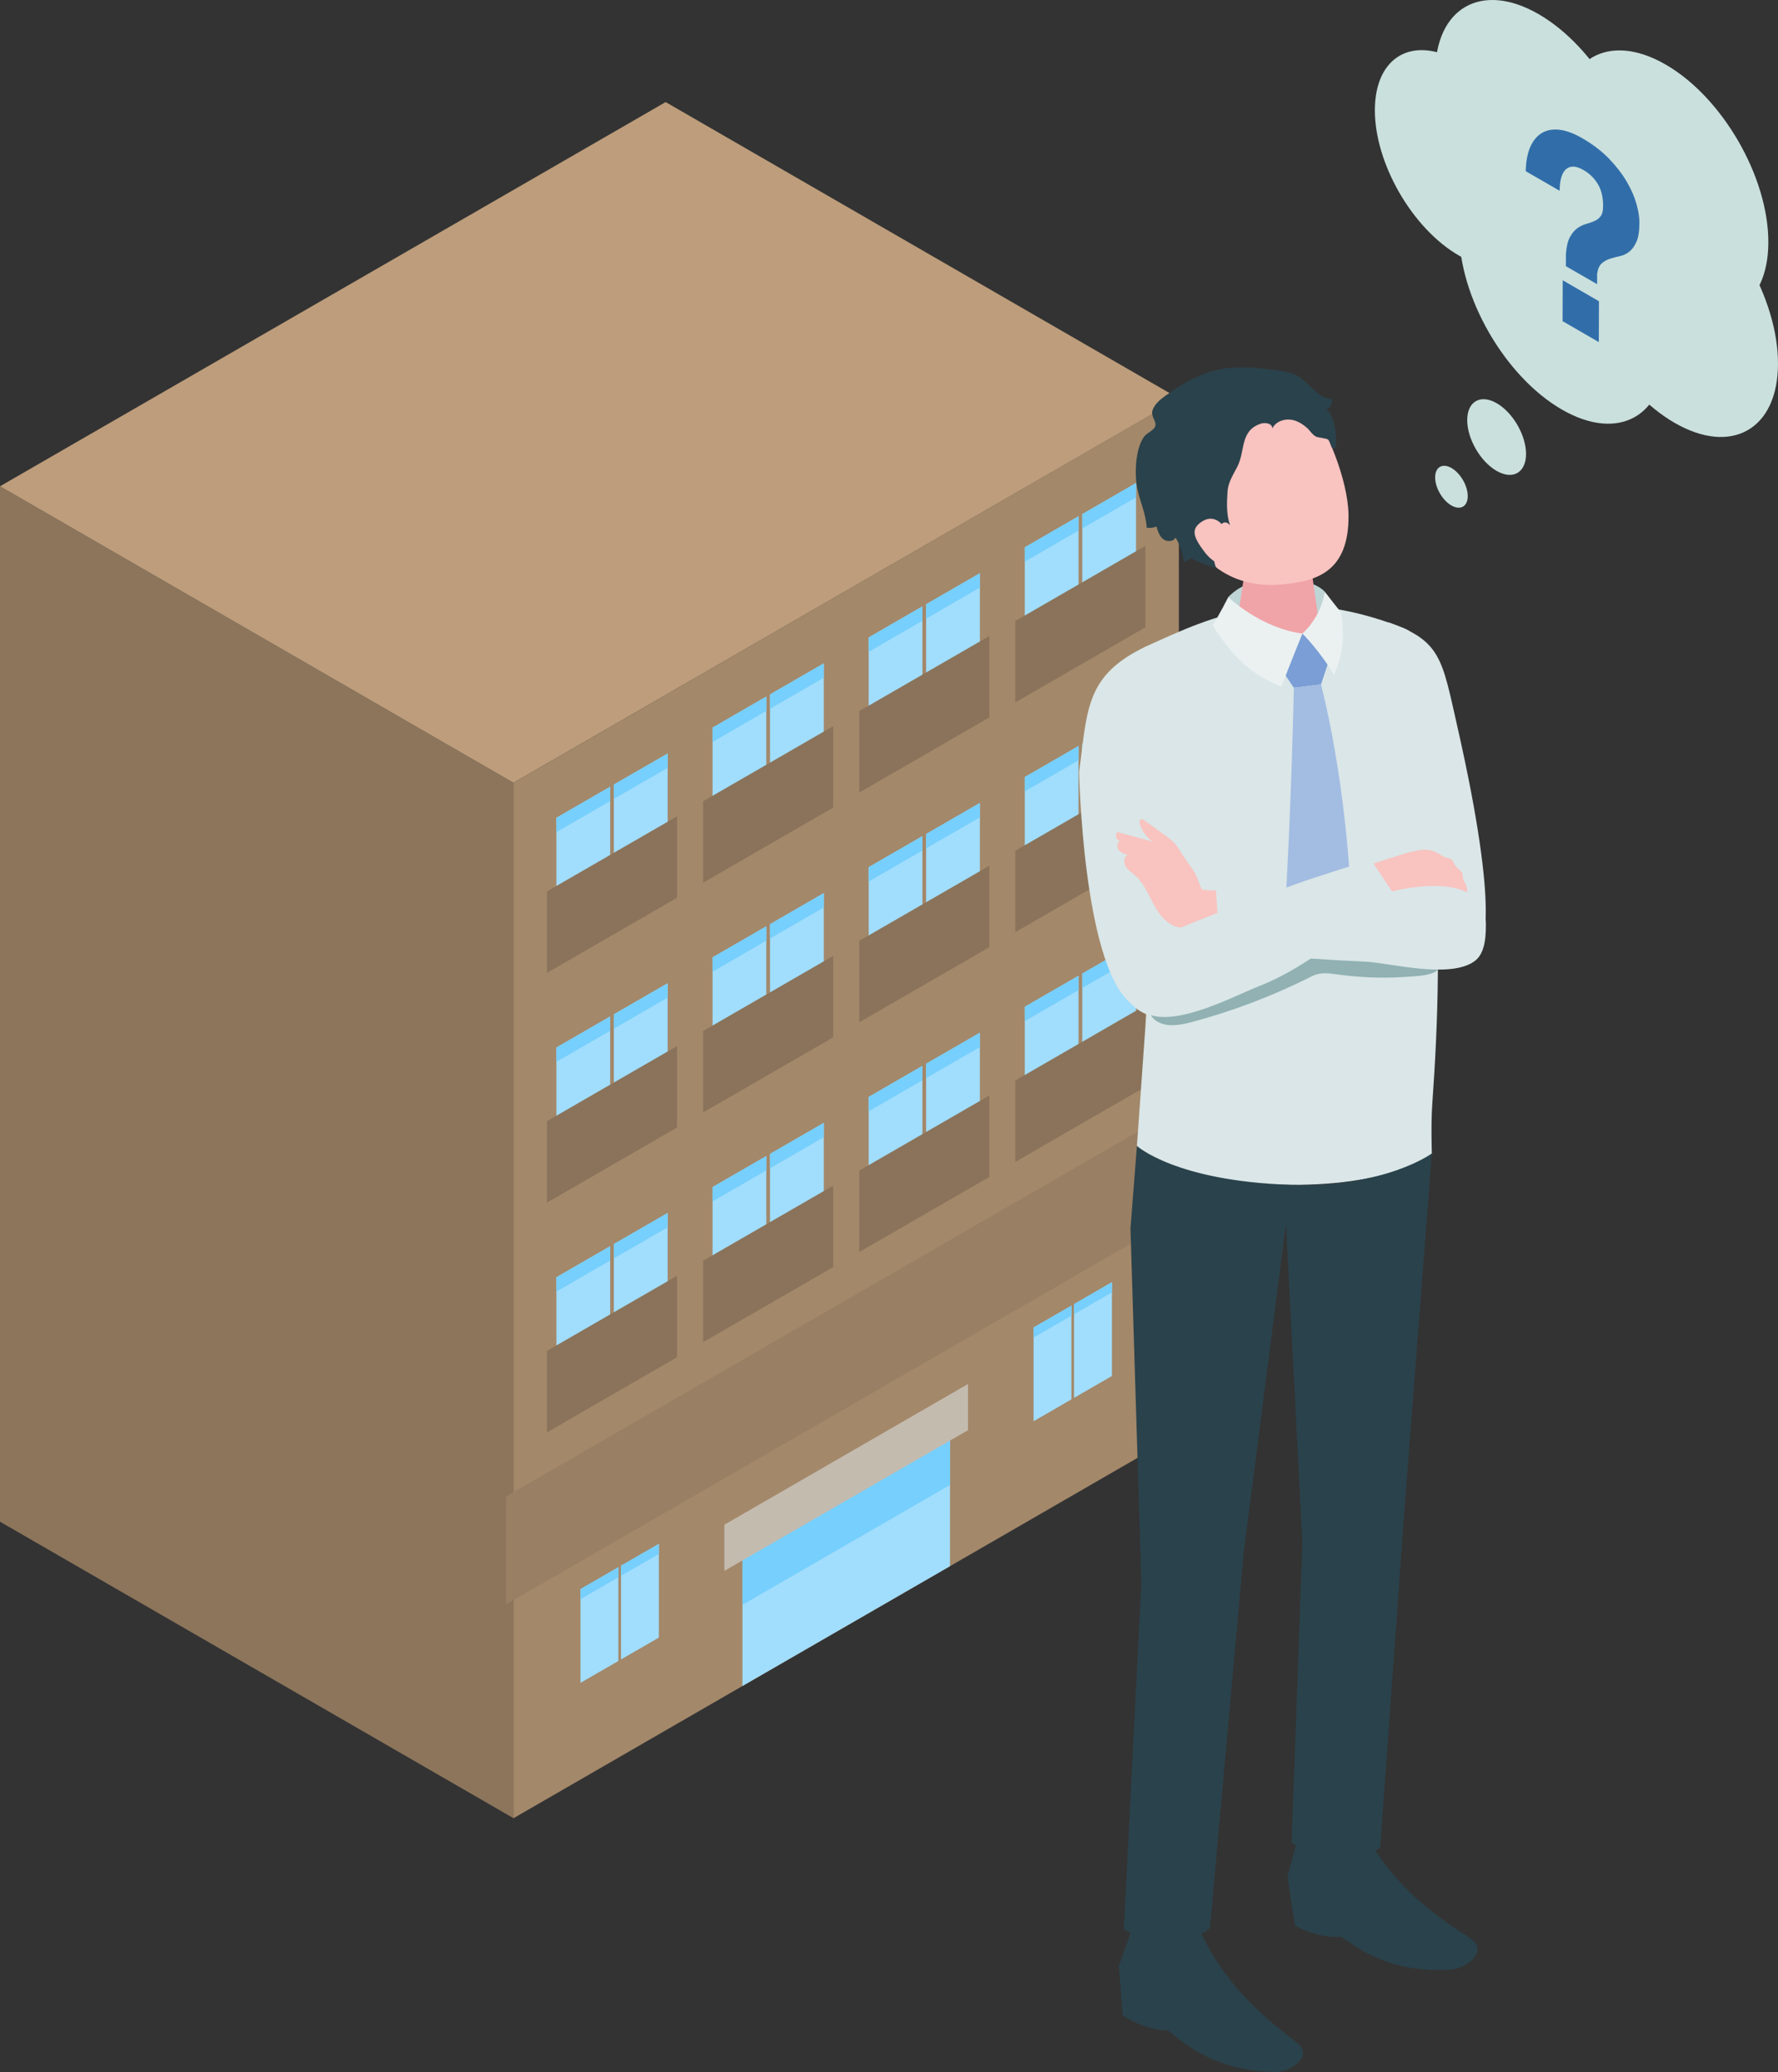 <?xml version="1.0" encoding="UTF-8"?> <svg xmlns="http://www.w3.org/2000/svg" id="uuid-deaef53c-c985-4026-b8e4-afb505950b82" data-name="レイヤー 1" viewBox="0 0 414.1 482.52"><rect x="0" y="0" width="414.1" height="482.52" fill="#333333" stroke="none"/><defs><style> .uuid-ae2a5911-893b-4076-aa40-793536e8d366 { fill: #997f64; } .uuid-b68b3b73-a2f8-4558-bd24-eb248613edd5 { fill: #ebf1f1; } .uuid-4133002b-e643-451e-b827-42fb9fd87f77 { fill: #c4bbaf; } .uuid-95315cf6-3340-467b-aef2-f949dc5c47bf { fill: #f9c3c0; } .uuid-c035c9c1-173a-4d8e-b01c-3e5d9c793a25 { fill: #7a9ed5; } .uuid-0bd13762-b48f-45ef-89db-c072d5e0a483 { fill: #dae6e7; } .uuid-309300f8-37ef-4c09-b86a-7586ed5b6138 { fill: #91b1b3; } .uuid-3a5dd68a-0a35-438d-9223-31e9da31d64e { fill: #bd9d7b; } .uuid-8b97065a-161c-48a7-a78f-3d5b58bb6d1c { fill: #a1ddfc; } .uuid-17c9d5d3-7379-482c-a28f-9f432507e917 { fill: #76cffc; } .uuid-977e1a04-406d-4e61-af46-ed50b465832d { fill: #cae0dd; } .uuid-773df827-8a94-49a0-b79d-5d734532aa2c { fill: #8a735a; } .uuid-b7ac97bf-292c-4c4f-8191-4026408743ea { fill: #bfd4d5; } .uuid-484d2d8f-61f2-4987-893f-0f01635f1260 { fill: #f0a4a8; } .uuid-b26368db-6c9e-4c95-bead-17d2ce2ca9d7 { fill: #316ea9; } .uuid-92b18543-f923-417d-a073-b67cf561bb9d { fill: #8c755b; } .uuid-99263d19-e632-41eb-836f-6b6f51fb57e1 { fill: #a3bce2; } .uuid-3779aa0d-b019-435a-a46e-bb0e7956d318 { fill: #2a424b; } .uuid-f66adc2c-6d24-4eb6-a4a2-31d411d63ba1 { fill: #a3886a; } </style></defs><g><polygon class="uuid-92b18543-f923-417d-a073-b67cf561bb9d" points="0 113.24 119.6 182.29 119.6 423.41 0 354.36 0 113.24"></polygon><polygon class="uuid-3a5dd68a-0a35-438d-9223-31e9da31d64e" points="0 113.24 119.6 182.29 274.63 92.83 155.03 23.77 0 113.24"></polygon><polygon class="uuid-f66adc2c-6d24-4eb6-a4a2-31d411d63ba1" points="119.6 423.41 119.6 182.29 274.56 92.83 274.56 333.94 119.6 423.41"></polygon><g><g><g><polygon class="uuid-8b97065a-161c-48a7-a78f-3d5b58bb6d1c" points="252.06 119.72 264.58 112.49 264.58 143.5 252.06 150.73 252.06 119.72"></polygon><polygon class="uuid-8b97065a-161c-48a7-a78f-3d5b58bb6d1c" points="238.67 127.45 251.19 120.22 251.19 151.23 238.67 158.46 238.67 127.45"></polygon></g><g><polygon class="uuid-17c9d5d3-7379-482c-a28f-9f432507e917" points="252.06 123.06 252.06 119.72 264.58 112.49 264.58 115.83 252.06 123.06"></polygon><polygon class="uuid-17c9d5d3-7379-482c-a28f-9f432507e917" points="238.67 130.79 238.67 127.45 251.19 120.22 251.19 123.56 238.67 130.79"></polygon></g><polygon class="uuid-773df827-8a94-49a0-b79d-5d734532aa2c" points="236.48 144.61 266.76 127.12 266.76 146.08 236.48 163.57 236.48 144.61"></polygon></g><g><g><polygon class="uuid-8b97065a-161c-48a7-a78f-3d5b58bb6d1c" points="215.7 140.71 228.22 133.48 228.22 164.5 215.7 171.73 215.7 140.71"></polygon><polygon class="uuid-8b97065a-161c-48a7-a78f-3d5b58bb6d1c" points="202.31 148.44 214.83 141.21 214.83 172.22 202.31 179.46 202.31 148.44"></polygon></g><g><polygon class="uuid-17c9d5d3-7379-482c-a28f-9f432507e917" points="215.7 144.06 215.7 140.71 228.22 133.48 228.22 136.83 215.7 144.06"></polygon><polygon class="uuid-17c9d5d3-7379-482c-a28f-9f432507e917" points="202.31 151.79 202.31 148.44 214.83 141.21 214.83 144.56 202.31 151.79"></polygon></g><polygon class="uuid-773df827-8a94-49a0-b79d-5d734532aa2c" points="200.12 165.6 230.4 148.12 230.4 167.08 200.12 184.56 200.12 165.6"></polygon></g><g><g><polygon class="uuid-8b97065a-161c-48a7-a78f-3d5b58bb6d1c" points="179.34 161.71 191.86 154.48 191.86 185.49 179.34 192.72 179.34 161.71"></polygon><polygon class="uuid-8b97065a-161c-48a7-a78f-3d5b58bb6d1c" points="165.95 169.44 178.47 162.21 178.47 193.22 165.95 200.45 165.95 169.44"></polygon></g><g><polygon class="uuid-17c9d5d3-7379-482c-a28f-9f432507e917" points="179.34 165.05 179.34 161.71 191.86 154.48 191.86 157.82 179.34 165.05"></polygon><polygon class="uuid-17c9d5d3-7379-482c-a28f-9f432507e917" points="165.95 172.78 165.95 169.44 178.47 162.21 178.47 165.55 165.95 172.78"></polygon></g><polygon class="uuid-773df827-8a94-49a0-b79d-5d734532aa2c" points="163.76 186.59 194.04 169.11 194.04 188.07 163.76 205.55 163.76 186.59"></polygon></g><g><g><polygon class="uuid-8b97065a-161c-48a7-a78f-3d5b58bb6d1c" points="142.97 182.7 155.5 175.47 155.5 206.48 142.97 213.71 142.97 182.7"></polygon><polygon class="uuid-8b97065a-161c-48a7-a78f-3d5b58bb6d1c" points="129.59 190.43 142.11 183.2 142.11 214.21 129.59 221.44 129.59 190.43"></polygon></g><g><polygon class="uuid-17c9d5d3-7379-482c-a28f-9f432507e917" points="142.97 186.04 142.97 182.7 155.5 175.47 155.5 178.81 142.97 186.04"></polygon><polygon class="uuid-17c9d5d3-7379-482c-a28f-9f432507e917" points="129.59 193.77 129.59 190.43 142.11 183.2 142.11 186.54 129.59 193.77"></polygon></g><polygon class="uuid-773df827-8a94-49a0-b79d-5d734532aa2c" points="127.4 207.58 157.68 190.1 157.68 209.06 127.4 226.55 127.4 207.58"></polygon></g></g><g><g><g><polygon class="uuid-8b97065a-161c-48a7-a78f-3d5b58bb6d1c" points="252.06 173.22 264.58 165.99 264.58 197 252.06 204.23 252.06 173.22"></polygon><polygon class="uuid-8b97065a-161c-48a7-a78f-3d5b58bb6d1c" points="238.67 180.95 251.19 173.72 251.19 204.73 238.67 211.96 238.67 180.95"></polygon></g><g><polygon class="uuid-17c9d5d3-7379-482c-a28f-9f432507e917" points="252.06 176.56 252.06 173.22 264.58 165.99 264.58 169.33 252.06 176.56"></polygon><polygon class="uuid-17c9d5d3-7379-482c-a28f-9f432507e917" points="238.67 184.29 238.67 180.95 251.19 173.72 251.19 177.06 238.67 184.29"></polygon></g><polygon class="uuid-773df827-8a94-49a0-b79d-5d734532aa2c" points="236.48 198.11 266.76 180.62 266.76 199.58 236.48 217.07 236.48 198.11"></polygon></g><g><g><polygon class="uuid-8b97065a-161c-48a7-a78f-3d5b58bb6d1c" points="215.7 194.21 228.22 186.98 228.22 218 215.7 225.23 215.7 194.21"></polygon><polygon class="uuid-8b97065a-161c-48a7-a78f-3d5b58bb6d1c" points="202.31 201.94 214.83 194.71 214.83 225.72 202.31 232.96 202.31 201.94"></polygon></g><g><polygon class="uuid-17c9d5d3-7379-482c-a28f-9f432507e917" points="215.7 197.56 215.7 194.21 228.22 186.98 228.22 190.33 215.7 197.56"></polygon><polygon class="uuid-17c9d5d3-7379-482c-a28f-9f432507e917" points="202.31 205.29 202.31 201.94 214.83 194.71 214.83 198.06 202.31 205.29"></polygon></g><polygon class="uuid-773df827-8a94-49a0-b79d-5d734532aa2c" points="200.12 219.1 230.4 201.62 230.4 220.58 200.12 238.06 200.12 219.1"></polygon></g><g><g><polygon class="uuid-8b97065a-161c-48a7-a78f-3d5b58bb6d1c" points="179.34 215.21 191.86 207.98 191.86 238.99 179.34 246.22 179.34 215.21"></polygon><polygon class="uuid-8b97065a-161c-48a7-a78f-3d5b58bb6d1c" points="165.95 222.94 178.47 215.71 178.47 246.72 165.95 253.95 165.95 222.94"></polygon></g><g><polygon class="uuid-17c9d5d3-7379-482c-a28f-9f432507e917" points="179.34 218.55 179.34 215.21 191.86 207.98 191.86 211.32 179.34 218.55"></polygon><polygon class="uuid-17c9d5d3-7379-482c-a28f-9f432507e917" points="165.95 226.28 165.95 222.94 178.47 215.71 178.47 219.05 165.95 226.28"></polygon></g><polygon class="uuid-773df827-8a94-49a0-b79d-5d734532aa2c" points="163.76 240.09 194.04 222.61 194.04 241.57 163.76 259.05 163.76 240.09"></polygon></g><g><g><polygon class="uuid-8b97065a-161c-48a7-a78f-3d5b58bb6d1c" points="142.97 236.2 155.5 228.97 155.5 259.98 142.97 267.21 142.97 236.2"></polygon><polygon class="uuid-8b97065a-161c-48a7-a78f-3d5b58bb6d1c" points="129.59 243.93 142.11 236.7 142.11 267.71 129.59 274.94 129.59 243.93"></polygon></g><g><polygon class="uuid-17c9d5d3-7379-482c-a28f-9f432507e917" points="142.97 239.54 142.97 236.2 155.5 228.97 155.5 232.31 142.97 239.54"></polygon><polygon class="uuid-17c9d5d3-7379-482c-a28f-9f432507e917" points="129.59 247.27 129.59 243.93 142.11 236.7 142.11 240.04 129.59 247.27"></polygon></g><polygon class="uuid-773df827-8a94-49a0-b79d-5d734532aa2c" points="127.4 261.08 157.68 243.6 157.68 262.56 127.4 280.05 127.4 261.08"></polygon></g></g><g><g><g><polygon class="uuid-8b97065a-161c-48a7-a78f-3d5b58bb6d1c" points="252.06 226.72 264.58 219.49 264.58 250.5 252.06 257.73 252.06 226.72"></polygon><polygon class="uuid-8b97065a-161c-48a7-a78f-3d5b58bb6d1c" points="238.67 234.45 251.19 227.22 251.19 258.23 238.67 265.46 238.67 234.45"></polygon></g><g><polygon class="uuid-17c9d5d3-7379-482c-a28f-9f432507e917" points="252.06 230.06 252.06 226.72 264.58 219.49 264.58 222.83 252.06 230.06"></polygon><polygon class="uuid-17c9d5d3-7379-482c-a28f-9f432507e917" points="238.67 237.79 238.67 234.45 251.19 227.22 251.19 230.56 238.67 237.79"></polygon></g><polygon class="uuid-773df827-8a94-49a0-b79d-5d734532aa2c" points="236.48 251.61 266.76 234.12 266.76 253.08 236.48 270.57 236.48 251.61"></polygon></g><g><g><polygon class="uuid-8b97065a-161c-48a7-a78f-3d5b58bb6d1c" points="215.7 247.71 228.22 240.48 228.22 271.5 215.7 278.73 215.7 247.71"></polygon><polygon class="uuid-8b97065a-161c-48a7-a78f-3d5b58bb6d1c" points="202.31 255.44 214.83 248.21 214.83 279.22 202.31 286.46 202.31 255.44"></polygon></g><g><polygon class="uuid-17c9d5d3-7379-482c-a28f-9f432507e917" points="215.7 251.06 215.7 247.71 228.22 240.48 228.22 243.83 215.7 251.06"></polygon><polygon class="uuid-17c9d5d3-7379-482c-a28f-9f432507e917" points="202.31 258.79 202.31 255.44 214.83 248.21 214.83 251.56 202.31 258.79"></polygon></g><polygon class="uuid-773df827-8a94-49a0-b79d-5d734532aa2c" points="200.12 272.6 230.4 255.12 230.4 274.08 200.12 291.56 200.12 272.6"></polygon></g><g><g><polygon class="uuid-8b97065a-161c-48a7-a78f-3d5b58bb6d1c" points="179.34 268.71 191.86 261.48 191.86 292.49 179.34 299.72 179.34 268.71"></polygon><polygon class="uuid-8b97065a-161c-48a7-a78f-3d5b58bb6d1c" points="165.95 276.44 178.47 269.21 178.47 300.22 165.95 307.45 165.95 276.44"></polygon></g><g><polygon class="uuid-17c9d5d3-7379-482c-a28f-9f432507e917" points="179.34 272.05 179.34 268.71 191.86 261.48 191.86 264.82 179.34 272.05"></polygon><polygon class="uuid-17c9d5d3-7379-482c-a28f-9f432507e917" points="165.95 279.78 165.95 276.44 178.47 269.21 178.47 272.55 165.95 279.78"></polygon></g><polygon class="uuid-773df827-8a94-49a0-b79d-5d734532aa2c" points="163.76 293.59 194.04 276.11 194.04 295.07 163.76 312.55 163.76 293.59"></polygon></g><g><g><polygon class="uuid-8b97065a-161c-48a7-a78f-3d5b58bb6d1c" points="142.97 289.7 155.5 282.47 155.5 313.48 142.97 320.71 142.97 289.7"></polygon><polygon class="uuid-8b97065a-161c-48a7-a78f-3d5b58bb6d1c" points="129.59 297.43 142.11 290.2 142.11 321.21 129.59 328.44 129.59 297.43"></polygon></g><g><polygon class="uuid-17c9d5d3-7379-482c-a28f-9f432507e917" points="142.97 293.04 142.97 289.7 155.5 282.47 155.5 285.81 142.97 293.04"></polygon><polygon class="uuid-17c9d5d3-7379-482c-a28f-9f432507e917" points="129.59 300.77 129.59 297.43 142.11 290.2 142.11 293.54 129.59 300.77"></polygon></g><polygon class="uuid-773df827-8a94-49a0-b79d-5d734532aa2c" points="127.4 314.58 157.68 297.1 157.68 316.06 127.4 333.55 127.4 314.58"></polygon></g></g><g><g><g><polygon class="uuid-8b97065a-161c-48a7-a78f-3d5b58bb6d1c" points="250.15 303.69 258.97 298.59 258.97 320.43 250.15 325.52 250.15 303.69"></polygon><polygon class="uuid-8b97065a-161c-48a7-a78f-3d5b58bb6d1c" points="240.72 309.13 249.54 304.04 249.54 325.87 240.72 330.97 240.72 309.13"></polygon></g><g><polygon class="uuid-17c9d5d3-7379-482c-a28f-9f432507e917" points="250.15 306.04 250.15 303.69 258.97 298.59 258.97 300.95 250.15 306.04"></polygon><polygon class="uuid-17c9d5d3-7379-482c-a28f-9f432507e917" points="240.72 311.48 240.72 309.13 249.54 304.04 249.54 306.39 240.72 311.48"></polygon></g></g><g><g><polygon class="uuid-8b97065a-161c-48a7-a78f-3d5b58bb6d1c" points="144.63 364.61 153.45 359.52 153.45 381.35 144.63 386.44 144.63 364.61"></polygon><polygon class="uuid-8b97065a-161c-48a7-a78f-3d5b58bb6d1c" points="135.2 370.05 144.02 364.96 144.02 386.8 135.2 391.89 135.2 370.05"></polygon></g><g><polygon class="uuid-17c9d5d3-7379-482c-a28f-9f432507e917" points="144.63 366.96 144.63 364.61 153.45 359.52 153.45 361.87 144.63 366.96"></polygon><polygon class="uuid-17c9d5d3-7379-482c-a28f-9f432507e917" points="135.2 372.4 135.2 370.05 144.02 364.96 144.02 367.31 135.2 372.4"></polygon></g></g></g><polygon class="uuid-8b97065a-161c-48a7-a78f-3d5b58bb6d1c" points="221.26 334.76 221.26 364.72 172.91 392.63 172.91 362.67 221.26 334.76"></polygon><polygon class="uuid-17c9d5d3-7379-482c-a28f-9f432507e917" points="172.91 373.71 172.91 362.67 221.26 334.76 221.26 345.8 172.91 373.71"></polygon><polygon class="uuid-4133002b-e643-451e-b827-42fb9fd87f77" points="168.71 365.81 225.46 333.05 225.46 322.29 168.71 355.06 168.71 365.81"></polygon><polygon class="uuid-ae2a5911-893b-4076-aa40-793536e8d366" points="117.81 373.65 276.36 282.11 276.36 256.97 117.81 348.51 117.81 373.65"></polygon></g><g><g><path class="uuid-0bd13762-b48f-45ef-89db-c072d5e0a483" d="M344.92,219.6s4.81-4.98-5.52-50.5c-3.55-15.65-3.79-19.88-15.95-24.14-10.54,12.6,7.7,75.78,7.7,75.78l13.78-1.13Z"></path><path class="uuid-0bd13762-b48f-45ef-89db-c072d5e0a483" d="M264.79,266.87l2.43-34.22-7.46-67.72c-.98-5.85,1.36-11.77,7.73-14.66,14.64-6.63,31.78-14.86,59.44-4,3.79,1.49,5.2,6.05,6.51,9.9,1.56,4.6,2.33,9.56,2.16,14.45,0,0-.31,8.39-.31,8.39-.14,16.01-.27,32.01-.41,48.02-.09,10.15-.59,20.15-1.31,30.27-.32,4.45-.09,11.33-.09,11.33,0,0-8.32,7.42-32.99,7.29-26.87-.14-35.69-9.05-35.69-9.05Z"></path><path class="uuid-3779aa0d-b019-435a-a46e-bb0e7956d318" d="M263.61,449.26l-3.03,8.55.9,11.51s4.94,3.54,10.57,3.5c3.51,2.83,10.53,9.39,24.8,9.7,3.08.07,8.39-2.84,6.09-5.99-1.42-1.94-16.3-10.43-23.72-27.57-8-.79-15.61.3-15.61.3Z"></path><path class="uuid-3779aa0d-b019-435a-a46e-bb0e7956d318" d="M302.24,428.2l-2.39,8.77,1.74,11.41s5.19,3.14,10.8,2.64c3.7,2.54,11.19,8.52,25.44,7.68,3.07-.18,8.15-3.51,5.63-6.47-1.55-1.82-17.02-9.09-25.67-25.59-8.03-.14-15.54,1.55-15.54,1.55Z"></path><path class="uuid-b7ac97bf-292c-4c4f-8191-4026408743ea" d="M308.54,137.78c-3.35-3.58-16.34-5.23-22.47,1.26-.44,3.17-1.09,5.23-1.09,5.23l11.23,4.03,12.05-1.7s.59-6.36.28-8.82Z"></path><path class="uuid-484d2d8f-61f2-4987-893f-0f01635f1260" d="M297.5,126.91c-4.83,0-7.4,2.72-7.4,5.07l-2.45,15.78c.22,2.73,4.87,4.95,10.38,4.95s9.79-2.22,9.57-4.95l-2.38-16.5c-.2-2.4-2.88-4.36-7.71-4.36Z"></path><path class="uuid-95315cf6-3340-467b-aef2-f949dc5c47bf" d="M282.59,93.1c-12.68,5.34-12.25,16.34-7.47,27.94,6.23,15.1,18.07,15.65,23.78,15.03,6.96-.75,15.35-2.32,15.17-16.17-.11-8.23-5.28-20.49-8.81-24.62-3.07-3.59-9.99-7.52-22.67-2.18Z"></path><polygon class="uuid-c035c9c1-173a-4d8e-b01c-3e5d9c793a25" points="309.7 153.27 303.34 147.53 298.43 155.85 301.34 160.16 307.66 159.38 309.7 153.27"></polygon><path class="uuid-99263d19-e632-41eb-836f-6b6f51fb57e1" d="M307.66,159.38l-6.32.77s-.51,26.88-2.21,54.85c-.16,2.56,8.87,8.58,8.87,8.58,0,0,6.9-6.56,6.84-9.08-.84-31.78-7.19-55.13-7.19-55.13Z"></path><path class="uuid-3779aa0d-b019-435a-a46e-bb0e7956d318" d="M296.34,99.71c-.08-1.14-1.7-1.4-2.78-1.02-4.8,1.65-3.5,6.28-5.38,9.98-.94,1.84-2.14,3.66-2.28,5.72-.17,2.48-.32,5.38.58,7.92-3.37-3.72-4.87,9.55-2.84,10.13-.58-.17-6.55-2.21-6.21-2.54-.49.47-1.11.81-1.77.97-.16-2.02-.82-3.99-1.89-5.7-.46,1.02-2.01,1.07-2.88.36-.87-.7-1.23-1.84-1.54-2.92-.72.29-1.51.39-2.28.3-.15-3.17-1.58-6.12-2.21-9.23-.67-3.29-.43-9.41,1.68-12.08.69-.87,2.22-1.36,2.54-2.39.32-1.06-1.15-2.3-.64-3.71.5-1.37,1.66-2.38,2.84-3.23,4.56-3.32,9.46-6.13,15.19-6.61,3.78-.32,7.57.1,11.33.63,1.11.16,2.22.32,3.27.71,2.58.95,4.19,3.4,6.39,4.95.81.57,1.8.99,2.78.87-.01.53-.03,1.07-.24,1.55-.21.47-.64.88-1.17.91,1.11.56,1.78,2.65,1.99,3.79.27,1.45.43,3.13.37,4.6-.02.38-.3.83-.68.75-.29-.06-.43-.38-.51-.66-.16-.55-.31-1.17-.81-1.45-.18-.1-.38-.14-.58-.18-.57-.11-1.15-.22-1.72-.33-1.05-.2-1.71-1.48-2.5-2.17-.88-.77-1.88-1.43-3.02-1.75-1.85-.52-4.15.1-5,1.83Z"></path><path class="uuid-3779aa0d-b019-435a-a46e-bb0e7956d318" d="M265.83,368.82l-2.54-82.74,1.5-19.22s8.95,8.16,35.69,9.05c22,.73,32.99-7.29,32.99-7.29l-6.34,82.55-5.68,79.1s-3.17,2.49-9.72,2.34c-7.42-.17-10.91-3.62-10.91-3.62l2.51-69.72-3.83-74.26-9.83,76.53-7.87,87.47s-3.78,3.34-9.92,3.35c-6.21.02-10.14-3.21-10.14-3.21l4.07-80.33Z"></path><path class="uuid-b68b3b73-a2f8-4558-bd24-eb248613edd5" d="M303.34,147.53s-2.62,6.45-4.91,12.37c-6.37-2.62-10.72-5.94-16-14.26,1.52-2.42,3.64-6.59,3.64-6.59,0,0,7.42,7.2,17.27,8.49Z"></path><path class="uuid-b68b3b73-a2f8-4558-bd24-eb248613edd5" d="M303.34,147.53s4.26-3.56,5.2-9.75c0,0,2.45,3.21,3.82,4.86,1.04,7.17-.12,10.69-1.64,14.54-3.4-5.69-7.39-9.65-7.39-9.65"></path><path class="uuid-0bd13762-b48f-45ef-89db-c072d5e0a483" d="M276.03,226.23l-3.64-24.37c1.47-29.09-5.39-51.37-5.39-51.37-14.07,6.69-13.74,14.34-15.66,29.3,0,0,.82,43.91,11.74,53.63,9.53,9.78,12.94-7.19,12.94-7.19Z"></path><path class="uuid-95315cf6-3340-467b-aef2-f949dc5c47bf" d="M274.98,198.39c-.44-.71-.89-1.42-1.45-2.04-.65-.72-1.44-1.29-2.22-1.85-1.62-1.17-3.24-2.34-4.86-3.51-.18-.13-.39-.27-.61-.24-.49.07-.5.77-.35,1.23.54,1.59,1.57,3.01,2.92,4.01-2.72-.75-5.45-1.49-8.17-2.24-.63.64-.24,1.94.64,2.13-.75.3-.82,1.43-.32,2.07.5.64,1.33.89,2.11,1.12-.96.43-1.03,1.84-.47,2.74.55.89,1.5,1.45,2.28,2.15,3.56,3.22,3.99,9.08,8.58,11.47,3,1.56,6.44-.16,9.6.12.48.04,1.71.58,2.11.41.72-.28.51-1.65.52-2.34.03-2.09-.21-4.17-.4-6.25-1.51.04-3.01,0-4.51-.14-.14-.01-.28-.03-.39-.1-.13-.08-.2-.23-.26-.37-.67-1.51-.91-2.75-1.87-4.16-.95-1.4-1.99-2.75-2.89-4.19Z"></path><path class="uuid-95315cf6-3340-467b-aef2-f949dc5c47bf" d="M334.91,198.72c.29.15.57.31.85.48.5.3.85.45,1.39.61.46.13.91.2,1.2.62.17.25.23.55.37.82.47.97,1.8,1.45,1.96,2.52.04.28,0,.58.05.86.07.34.29.62.46.92.27.47.8,1.92.37,2.43-.33.39-1.83-.08-2.37-.16-1.9-.28-3.82-.51-5.74-.62-3.76-.2-7.61.1-11.08,1.66-.52.22-2.96-6.64-3.12-7.49-.02-.11,7.12-2.36,7.79-2.56,1.32-.39,2.66-.71,4.02-.89,1.46-.2,2.55.11,3.85.8Z"></path><path class="uuid-95315cf6-3340-467b-aef2-f949dc5c47bf" d="M285.55,123.5s-2-4.22-5.47-2.13c-2.96,1.79-2.04,3.8.35,7.02,2.4,3.21,5.3,4.02,7.48,3,2.18-1.02-2.37-7.89-2.37-7.89Z"></path><path class="uuid-309300f8-37ef-4c09-b86a-7586ed5b6138" d="M329.01,227.37c-5.78.5-11.61.36-17.36-.43-1.68-.23-3.42-.51-5.05-.02-.62.19-1.21.48-1.79.78-8.66,4.32-17.76,7.77-27.1,10.27-2.7.72-5.74,1.33-8.16-.07-1.24-.72-2.24-2.18-1.8-3.55.46-1.43,2.15-2,3.61-2.33,3.97-.9,7.99-1.56,11.88-2.74,8.97-2.74,17.18-8.28,26.52-9.06,2.8-.23,5.61-.03,8.41.18,4.68.35,9.37.69,13.95,1.7,1.42.31,4.37,1.62,2.94,3.54-1.08,1.45-4.46,1.6-6.05,1.74Z"></path><path class="uuid-0bd13762-b48f-45ef-89db-c072d5e0a483" d="M284.11,221.56l-.98-15.38,41.23,1.37s21.61-5.77,21.71,7.63c.03,4.2-.59,7.2-2.71,8.7-5.82,4.13-19.74.32-25.44.06-16.44-.75-33.81-2.39-33.81-2.39Z"></path><path class="uuid-0bd13762-b48f-45ef-89db-c072d5e0a483" d="M324.21,207.58l-4.93-7.38s-13.16,4.1-17.23,5.59c-9.9,3.63-18.33,6.56-28.05,10.64-5.03,2.11-11.38,3.96-10.83,12.57,1,15.68,22.88,3.44,30.14.62,15.34-5.96,30.91-22.04,30.91-22.04Z"></path></g><g><path class="uuid-977e1a04-406d-4e61-af46-ed50b465832d" d="M363.93,40.23c13.26,7.65,23.96,26.2,23.92,41.43-.04,15.23-10.82,21.37-24.08,13.72-13.25-7.65-23.96-26.2-23.92-41.43s10.82-21.37,24.08-13.72Z"></path><path class="uuid-977e1a04-406d-4e61-af46-ed50b465832d" d="M339.92,14.37c10.85,6.26,19.62,21.45,19.58,33.91-.04,12.47-8.86,17.5-19.71,11.23-10.85-6.26-19.62-21.45-19.58-33.91.04-12.47,8.86-17.49,19.71-11.23Z"></path><path class="uuid-977e1a04-406d-4e61-af46-ed50b465832d" d="M358.34,3.29c13.26,7.65,23.96,26.2,23.92,41.43-.04,15.23-10.82,21.37-24.08,13.72-13.25-7.65-23.96-26.2-23.92-41.43.04-15.23,10.82-21.37,24.08-13.72Z"></path><path class="uuid-977e1a04-406d-4e61-af46-ed50b465832d" d="M387.93,15.03c13.26,7.65,23.96,26.2,23.92,41.43-.04,15.23-10.82,21.37-24.08,13.72-13.25-7.65-23.96-26.2-23.92-41.43.04-15.23,10.82-21.37,24.08-13.72Z"></path><path class="uuid-977e1a04-406d-4e61-af46-ed50b465832d" d="M390.18,43.32c13.25,7.65,23.96,26.2,23.92,41.43-.04,15.23-10.82,21.37-24.08,13.72-13.25-7.65-23.96-26.2-23.92-41.43.04-15.23,10.82-21.37,24.08-13.72Z"></path><path class="uuid-977e1a04-406d-4e61-af46-ed50b465832d" d="M348.59,93.9c3.78,2.18,6.84,7.48,6.83,11.83s-3.09,6.1-6.87,3.92c-3.78-2.18-6.84-7.48-6.83-11.83.01-4.35,3.09-6.1,6.87-3.92Z"></path><path class="uuid-977e1a04-406d-4e61-af46-ed50b465832d" d="M338.06,108.99c2.09,1.21,3.79,4.14,3.78,6.55,0,2.41-1.71,3.38-3.81,2.17-2.09-1.21-3.79-4.14-3.78-6.55,0-2.41,1.71-3.38,3.81-2.17Z"></path><g><polygon class="uuid-b26368db-6c9e-4c95-bead-17d2ce2ca9d7" points="363.93 74.79 363.96 65.27 372.4 70.15 372.37 79.66 363.93 74.79"></polygon><path class="uuid-b26368db-6c9e-4c95-bead-17d2ce2ca9d7" d="M381.16,47.57c.45,1.64.67,3.06.66,4.25,0,1.98-.23,3.47-.69,4.49-.45,1.02-1.01,1.79-1.68,2.31-.66.52-1.4.87-2.21,1.04-.81.17-1.57.37-2.29.6-.72.23-1.36.59-1.92,1.09-.56.5-.91,1.33-1.06,2.48v2.35s-7.27-4.19-7.27-4.19v-2.78c.12-1.71.42-3.02.91-3.94.49-.91,1.05-1.61,1.7-2.08.65-.47,1.33-.81,2.05-1.02.72-.2,1.38-.44,2-.7.61-.26,1.1-.66,1.48-1.18.38-.53.55-1.35.52-2.49,0-1.89-.39-3.53-1.2-4.9-.8-1.37-1.92-2.47-3.36-3.3-.97-.56-1.8-.82-2.5-.8-.7.03-1.27.28-1.72.74-.45.46-.78,1.12-1,1.96-.22.84-.33,1.82-.33,2.93l-7.9-4.56c.04-2.21.38-4.05,1.01-5.54.63-1.49,1.51-2.59,2.65-3.3,1.13-.71,2.5-.98,4.09-.82s3.38.81,5.36,1.95c2.55,1.47,4.67,3.1,6.37,4.88,1.7,1.79,3.07,3.58,4.1,5.37,1.04,1.79,1.78,3.51,2.22,5.15Z"></path></g></g></g></svg> 